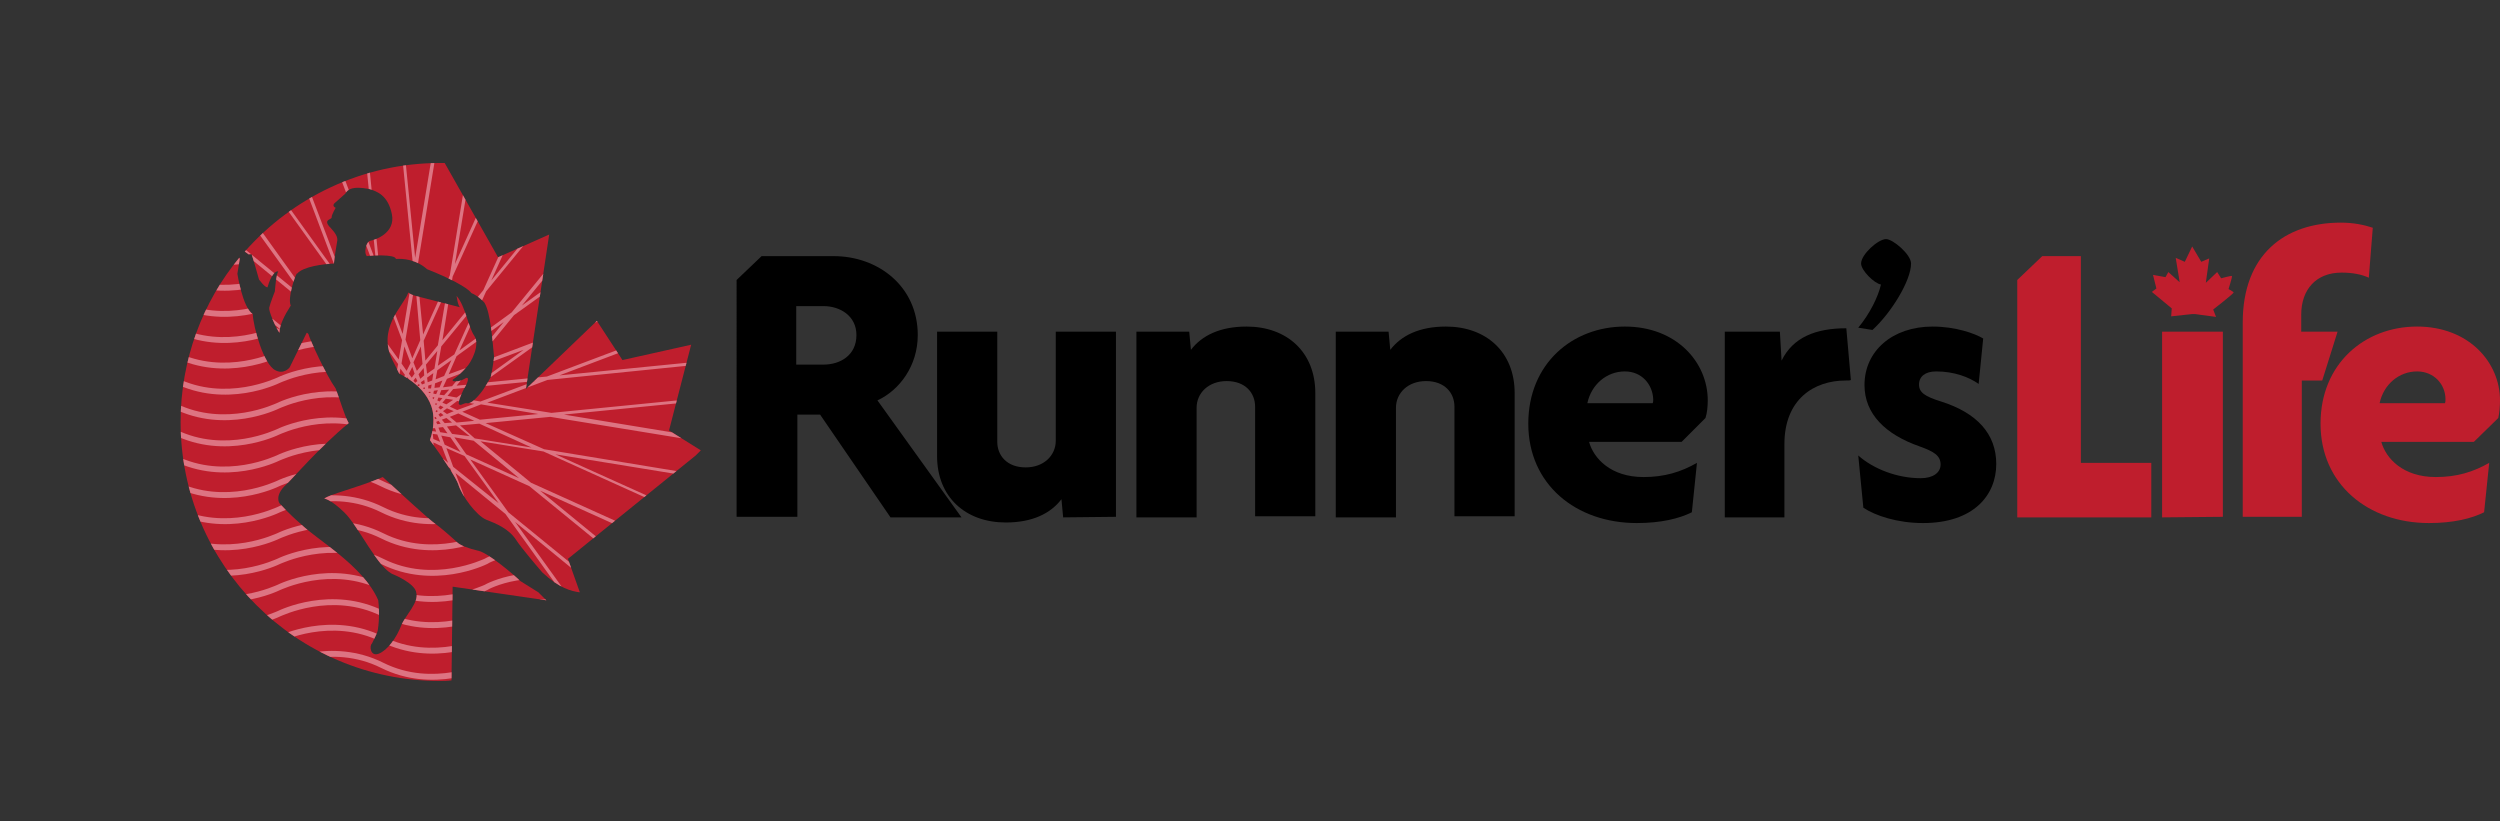 <?xml version="1.0" encoding="utf-8"?>
<!-- Generator: Adobe Illustrator 24.0.1, SVG Export Plug-In . SVG Version: 6.00 Build 0)  -->
<svg version="1.1" id="Layer_1" xmlns="http://www.w3.org/2000/svg" xmlns:xlink="http://www.w3.org/1999/xlink" x="0px" y="0px"
	 viewBox="0 0 440.2 144.6" style="enable-background:new 0 0 440.2 144.6;" xml:space="preserve">
<rect x="0" y="0" width="440.2" height="144.6" fill="#333333" stroke="none"/>
<style type="text/css">
	.st0{fill:#BF1E2D;}
	.st1{fill:#FFFFFF;}
	.st2{clip-path:url(#SVGID_2_);fill:#DD7482;}
	.st3{clip-path:url(#SVGID_4_);}
	.st4{fill:#DD7482;}
</style>
<path d="M187.2,91.1l-0.3-3.2c-1.9,2.5-5.1,4.1-9.8,4.1C170,92,165,87.5,165,80.3V58.4h10.6v19.4c0,2.4,1.7,4.5,5,4.5
	c3.2,0,5.3-2.1,5.3-4.7V58.4h10.6V91L187.2,91.1L187.2,91.1z"/>
<path d="M221,91.1V71.6c0-2.4-1.7-4.5-5-4.5c-3.2,0-5.3,2.1-5.3,4.7v19.3h-10.6V58.4h9.3l0.3,3.2c1.9-2.5,5.1-4.1,9.8-4.1
	c7.1,0,12.1,4.5,12.1,11.7v21.7H221V91.1z"/>
<path d="M256.1,91.1V71.6c0-2.4-1.7-4.5-5-4.5c-3.2,0-5.3,2.1-5.3,4.7v19.3h-10.6V58.4h9.3l0.3,3.2c1.9-2.5,5.1-4.1,9.8-4.1
	c7.1,0,12.1,4.5,12.1,11.7v21.7h-10.6V91.1z"/>
<path d="M300.3,73.6l-4.2,4.2h-16.3c0.8,2.9,3.8,6.2,9.6,6.2c3.7,0,6.6-0.9,9.4-2.5l-0.9,8.7c-2.2,1.1-5.4,1.9-9.7,1.9
	c-10.7,0-19.1-6.8-19.1-17.5c0-10.6,7.8-17.1,17-17.1c9.1,0,14.6,6.3,14.6,13C300.7,71.5,300.6,72.7,300.3,73.6z M286.1,65.4
	c-3.2,0-5.9,2.3-6.6,5.6H291c0.1-0.2,0.1-0.4,0.1-0.7C291,67.7,289.1,65.4,286.1,65.4z"/>
<path d="M325,67c-5.6,0-10.8,3.3-10.8,11.2v12.9h-10.5V58.4h9.7l0.3,5.1c2-4.1,6-5.7,11.4-5.7l0.8,9.1C325.8,67,325.5,67,325,67z"/>
<path d="M329.7,58.1l-2.5-0.4c2-2.4,3.5-5.4,4-7.6c-1.2-0.2-3.5-2.5-3.5-3.7c0-1.6,3-4.3,4.4-4.3c1.2,0,4.4,2.7,4.4,4.3
	C336.5,49.4,333,55.1,329.7,58.1z"/>
<path d="M338.6,92.1c-4.5,0-8.4-1.3-10.5-2.7l-0.9-9.2c2.7,2.4,6.9,4,11,4c2.2,0,3.5-1,3.5-2.4c0-1.6-1.2-2.3-3.7-3.2
	c-6-2.1-9.7-5.7-9.7-10.8c0-6,4.9-10.3,12-10.3c4,0,7.4,1.2,8.9,2.1l-0.8,8c-1.7-1.2-4.3-2.2-7.5-2.2c-1.9,0-3,0.9-3,2.3
	s1,2.1,3.9,3c6.3,2,9.7,5.7,9.7,11C351.5,87.2,347.5,92.1,338.6,92.1z"/>
<path class="st0" d="M380.7,91.1V58.4h10.7V91L380.7,91.1L380.7,91.1z"/>
<path class="st0" d="M417.1,48.9c-1.3-0.6-2.9-0.9-4.8-0.9c-4.5,0-7.1,3-7.1,7.4v3h6.4l-2.7,8.6h-3.6v24h-10.4V56.8
	c0-11.9,7.3-17.6,17.3-17.6c2.2,0,4.1,0.4,5.6,0.9L417.1,48.9z"/>
<path class="st0" d="M439.9,73.6l-4.3,4.2h-16.3c0.8,2.9,3.8,6.2,9.6,6.2c3.7,0,6.6-0.9,9.4-2.5l-0.9,8.7c-2.2,1.1-5.4,1.9-9.7,1.9
	c-10.7,0-19.1-6.8-19.1-17.5c0-10.6,7.8-17.1,17-17.1c9.1,0,14.6,6.3,14.6,13C440.2,71.5,440.1,72.7,439.9,73.6z M425.6,65.4
	c-3.2,0-5.9,2.3-6.6,5.6h11.5c0.1-0.2,0.1-0.4,0.1-0.7C430.6,67.7,428.6,65.4,425.6,65.4z"/>
<path d="M154.5,70.5c3.9-1.8,7.1-6.1,7.1-11.5c0-8.6-7-13.9-14.8-13.9h-12.7l-4.4,4.2V91h10.7V73h4l12.4,18.1h12.5L154.5,70.5z
	 M145,64.2h-4.8V53.9h4.8c2.9,0,5.8,1.7,5.8,5.1C150.8,62.6,147.9,64.2,145,64.2z"/>
<polygon class="st0" points="366.4,81.5 366.4,45.1 359.6,45.1 355.2,49.3 355.2,91.1 378.8,91.1 378.8,81.5 "/>
<path class="st0" d="M382.4,54.3l-3.5-2.9l0.8-0.6l-0.6-2.4l2.2,0.4l0.5-0.9l2,1.8l-0.7-4.3l1.6,0.7l1.3-2.7l1.6,2.7l1.4-0.6
	l-0.6,4.3l2-1.9l0.7,1.1c0,0,1.8-0.5,1.9-0.4c0.1,0.1-0.6,2.3-0.6,2.3s0.8,0.4,0.9,0.6c0,0.2-3.6,3-3.6,3l0.5,1.3l-3.7-0.5H386
	l-3.7,0.4L382.4,54.3z"/>
<path class="st1" d="M89.7,73.3"/>
<g>
	<path class="st0" d="M117.8,75.8l3.9-15.1l-12.1,2.7l-4.5-6.9l-12.5,12l4.1-27.2l-9,4l-9.4-16.6c-0.3,0-0.5,0-0.8,0
		c-13.7,0-26,6.1-34.4,15.6l0.7,0.5c0,0,0.3-0.1,0.5,0c0.1,0.1,1.3,4.4,1.3,4.4s1,1.4,1.5,1.4c0.2-0.8,1-3,1.9-2.8
		c-0.4,0.5-0.6,3.5-0.6,3.5s-0.9,2.3-1,2.9s1.1,3.4,1.8,4.4c0-1.3,0.9-3.1,2-4.8c-0.6-1.2,0.7-5.2,1.1-5.7c0,0,0,0,0,0.1
		c1.1-1.3,4.7-1.7,6.5-1.8c0.1-1.3,0.4-2.8,0.6-4.1c0-0.6-0.2-1.1-1.2-2.2l0,0c0,0-0.6-0.5-0.6-1s0.9-0.5,0.8-0.9
		c0-0.4,0.7-1.6,0.7-1.6c-0.8-0.4-0.1-0.9-0.1-0.9l1.8-1.6c0.8-1.7,4-0.8,4.3-0.8c1.2,0.4,3.2,1,3.9,4.4c0.7,3.4-3.1,4.6-3.8,4.7
		c-0.7,0.1-1.2,2.1-0.6,2.7c0.3-0.1,5.1-0.4,5.1,0.5c1.3-0.1,3.6,0.1,5.5,1.8c3.8,1.5,7.1,3.2,7.8,4.2c1.4,0.6,2.3,1.7,2.3,1.7
		c1.1,1.8,1.4,6.6,1.7,9.6c-0.4,2.9-0.6,3.5-0.6,3.5s-1,2-2.1,3.2c-0.2,0.2-1.3,1.6-2.1,1.4c-0.3-0.1-0.9,0.3-1.1,0.3
		c-0.3,0-0.4-0.2-0.3-0.5c0-0.5,0.7-2,1.1-2.7c0.3-0.4,1-2.1-0.1-1.4c-1.2,0.7-2.5,0.5-2,0.1c0.6-0.4,1.4-1.1,2.3-2.1
		c0.9-0.9,2.5-4,1.4-5.6s-1.5-5.1-3.1-7c0,0,0.2,1.7,0.6,2c-8.9-2.3-8.3-2-9.1-2.6l0,0c-0.8,2.4-5.8,6.4-2.6,12.3l1,2
		c0,0,5.7,2.5,6,7.5c0.1,1.7-0.2,3.1-0.6,4.2c2.5,3.4,4.7,6.8,5,7.8c0.6,2,3.2,5.5,4.9,6.2c1.8,0.7,4,1.6,5.3,3.6
		c0.9,1.4,3.9,4.9,4.6,5.7c3,2.8,5.1,3.3,6.6,3.5l-2.1-5.9l22.5-18.2l0.9-0.9L117.8,75.8z"/>
	<path class="st0" d="M65.5,113.3C65.6,113.2,65.6,113.2,65.5,113.3C65.6,113.2,65.5,113.3,65.5,113.3z"/>
	<path class="st0" d="M94.8,104.3l-3.2-2c-1.1-1.1-5.6-4.9-7.3-5.3c-1.8-0.4-3.3-1-3.8-1.5s-3-2.7-3.9-3.3c-0.8-0.5-6.8-6-9.2-8.2
		c-4.5,1.9-9.3,3-10.3,3.8c0,0,1,0,3.5,2.4c2.6,2.5,6,10.1,8.8,11c0,0,3.8,1.6,3.9,3.2c0.5,1.6-1.9,4-2.6,5.6
		c-0.9,2.4-2.5,4.5-4,5.1s-1.7-1.4-1.2-1.8c0,0,1-2,1-2.2c0.4-2.4,0.2-4.7,0.1-5.4l0,0c-2.6-6.1-11-10.8-13.7-13.5
		c-2-1.7-3.7-3.6-3.7-3.6s-0.9-1.3,1.1-3.2c1.3-1.2,6-6.7,11.1-10.9c-0.7-1.2-1.5-4-2.3-6.1c-1.6-2.2-4.5-8.5-4.8-9.6
		c-0.1-0.1-0.2-0.2-0.3-0.2c-0.9,1.8-3,6.1-3,6.1s-1,1.3-2.5,0.5c-2.1-1-3.9-7.7-4-9.9c-1.8-1.2-2.7-7.1-2.7-7.1l0.4-2.5v-0.4
		c-6.5,7.8-10.4,18-10.4,29c0,25.2,20.4,45.6,45.6,45.6c0.7,0,1.4,0,2.1-0.1l0.2-16.5l16.5,2.4C95.7,105.2,95.2,104.7,94.8,104.3z"
		/>
</g>
<g>
	<g>
		<defs>
			<path id="SVGID_1_" d="M117.8,75.8l3.9-15.1l-12.1,2.7l-4.5-6.9l-12.5,12l4.1-27.2l-9,4l-9.4-16.6c-0.3,0-0.5,0-0.8,0
				c-13.7,0-26,6.1-34.4,15.6l0.7,0.5c0,0,0.3-0.1,0.5,0c0.1,0.1,1.3,4.4,1.3,4.4s1,1.4,1.5,1.4c0.2-0.8,1-3,1.9-2.8
				c-0.4,0.5-0.6,3.5-0.6,3.5s-0.9,2.3-1,2.9s1.1,3.4,1.8,4.4c0-1.3,0.9-3.1,2-4.8c-0.6-1.2,0.7-5.2,1.1-5.7c0,0,0,0,0,0.1
				c1.1-1.3,4.7-1.7,6.5-1.8c0.1-1.3,0.4-2.8,0.6-4.1c0-0.6-0.2-1.1-1.2-2.2l0,0c0,0-0.6-0.5-0.6-1s0.9-0.5,0.8-0.9
				c0-0.4,0.7-1.6,0.7-1.6c-0.8-0.4-0.1-0.9-0.1-0.9l1.8-1.6c0.8-1.7,4-0.8,4.3-0.8c1.2,0.4,3.2,1,3.9,4.4c0.7,3.4-3.1,4.6-3.8,4.7
				c-0.7,0.1-1.2,2.1-0.6,2.7c0.3-0.1,5.1-0.4,5.1,0.5c1.3-0.1,3.6,0.1,5.5,1.8c3.8,1.5,7.1,3.2,7.8,4.2c1.4,0.6,2.3,1.7,2.3,1.7
				c1.1,1.8,1.4,6.6,1.7,9.6c-0.4,2.9-0.6,3.5-0.6,3.5s-1,2-2.1,3.2c-0.2,0.2-1.3,1.6-2.1,1.4c-0.3-0.1-0.9,0.3-1.1,0.3
				c-0.3,0-0.4-0.2-0.3-0.5c0-0.5,0.7-2,1.1-2.7c0.3-0.4,1-2.1-0.1-1.4c-1.2,0.7-2.5,0.5-2,0.1c0.6-0.4,1.4-1.1,2.3-2.1
				c0.9-0.9,2.5-4,1.4-5.6s-1.5-5.1-3.1-7c0,0,0.2,1.7,0.6,2c-8.9-2.3-8.3-2-9.1-2.6l0,0c-0.8,2.4-5.8,6.4-2.6,12.3l1,2
				c0,0,5.7,2.5,6,7.5c0.1,1.7-0.2,3.1-0.6,4.2c2.5,3.4,4.7,6.8,5,7.8c0.6,2,3.2,5.5,4.9,6.2c1.8,0.7,4,1.6,5.3,3.6
				c0.9,1.4,3.9,4.9,4.6,5.7c3,2.8,5.1,3.3,6.6,3.5l-2.1-5.9l22.5-18.2l0.9-0.9L117.8,75.8z"/>
		</defs>
		<clipPath id="SVGID_2_">
			<use xlink:href="#SVGID_1_"  style="overflow:visible;"/>
		</clipPath>
		<path class="st2" d="M72.3,0C32.4,0,0,32.4,0,72.3s32.4,72.3,72.3,72.3s72.3-32.4,72.3-72.3S112.2,0,72.3,0z M135.5,72.3
			c0,2.2-0.1,4.4-0.3,6.6L99.3,73l36.2-3.6C135.4,70.4,135.5,71.4,135.5,72.3z M9,72.3c0-2.3,0.1-4.6,0.4-6.8l36.1,5.9L9.1,75
			C9.1,74.1,9,73.2,9,72.3z M75.1,73.1l-0.3,0.7l-0.5,0.6l-0.6,0.4L73,75.1l-0.8,0.1l-1-0.2l-0.5-0.2l-0.6-0.5l-0.5-0.6L69.3,73
			l-0.1-0.8l0.1-0.8l0.3-0.7l0.5-0.6l0.6-0.5l0.7-0.3l0.8-0.1l0.6,0.1l0.9,0.4l0.6,0.5l0.4,0.6l0.3,0.7l0.1,0.8V73.1z M76.3,71.9
			L76.3,71.9h0.1H76.3L76.3,71.9z M76.6,71.2l0.1-0.2l0.3,0.1l-0.2,0.2L76.6,71.2z M76.1,70.9L76.1,70.9L76.1,70.9L76.1,70.9
			L76.1,70.9z M76.2,70.2v-0.3l0.3,0.1l-0.2,0.3L76.2,70.2z M75.7,69.9L75.7,69.9l-0.1-0.2h0.1V69.9z M74.8,69.1L74.8,69.1
			L74.8,69.1L74.8,69.1L74.8,69.1z M74.6,68.5l-0.1-0.2l0.3-0.1v0.3L74.6,68.5z M74,68.5L74,68.5h-0.1H74L74,68.5z M73.6,68
			l-0.1-0.2l0.3-0.2l0.1,0.3L73.6,68z M73,68.2L73,68.2h-0.1H73L73,68.2z M71.9,68.2L71.9,68.2L71.9,68.2L71.9,68.2L71.9,68.2z
			 M71.3,68l-0.2-0.1l0.1-0.3l0.2,0.2L71.3,68z M70.9,68.4L70.9,68.4h-0.1H70.9L70.9,68.4z M70.2,68.3h-0.3V68l0.3,0.1V68.3z
			 M70,68.9L70,68.9L69.9,69v-0.1H70z M69.2,69.7L69.2,69.7L69.2,69.7L69.2,69.7L69.2,69.7z M68.5,69.9L68.3,70l-0.1-0.3h0.3
			L68.5,69.9z M68.6,70.5L68.6,70.5L68.6,70.5L68.6,70.5L68.6,70.5z M68.1,71l-0.2,0.2l-0.2-0.3l0.3-0.1L68.1,71z M68.3,71.5
			L68.3,71.5L68.3,71.5L68.3,71.5L68.3,71.5z M67.9,72.1l-0.2,0.2l-0.3-0.2l0.3-0.2L67.9,72.1z M68.2,72.6L68.2,72.6v0.2V72.6
			L68.2,72.6z M68,73.3l-0.1,0.2l-0.3-0.1l0.2-0.3L68,73.3z M68.4,73.6L68.4,73.6L68.4,73.6L68.4,73.6L68.4,73.6z M68.4,74.4v0.2
			h-0.3l0.1-0.3L68.4,74.4z M68.9,74.6L68.9,74.6L68.9,74.6L68.9,74.6L68.9,74.6z M69.7,75.3L69.7,75.3L69.7,75.3L69.7,75.3
			L69.7,75.3z M70,76l0.1,0.2l-0.3,0.1V76L70,76z M70.5,75.9L70.5,75.9l0.1,0.1L70.5,75.9L70.5,75.9z M71,76.5l0.2,0.2l-0.3,0.2
			l-0.1-0.3L71,76.5z M71.5,76.3L71.5,76.3h0.1H71.5L71.5,76.3z M72.7,76.3L72.7,76.3L72.7,76.3L72.7,76.3L72.7,76.3z M73.3,76.6
			l0.2,0.1L73.4,77l-0.3-0.2L73.3,76.6z M73.7,76.1l0.1-0.1h0.1l-0.1,0.1H73.7z M74.4,76.1h0.2l-0.1,0.4l-0.3-0.1L74.4,76.1z
			 M74.6,75.6L74.6,75.6l0.1-0.1L74.6,75.6L74.6,75.6z M75.4,74.8L75.4,74.8L75.4,74.8L75.4,74.8L75.4,74.8z M76,74.6l0.2-0.1
			l0.1,0.3H76V74.6z M76,74L76,74l0.1-0.1L76,74L76,74z M76.5,73.5l0.2-0.1l0.2,0.3l-0.3,0.1L76.5,73.5z M76.3,73L76.3,73L76.3,73
			L76.3,73L76.3,73z M76.7,72.4l0.2-0.2l0.2,0.2l-0.3,0.2L76.7,72.4z M77.2,71.8l0.3-0.4l0.6,0.3l-0.5,0.4L77.2,71.8z M77.9,70.9
			l0.6-0.7l1.3,0.2l-1.2,0.8L77.9,70.9z M77.4,70.7L77,70.5l0.2-0.5l0.7,0.1L77.4,70.7z M77.4,69.5l0.3-0.8l1.4-0.1l-0.9,1
			L77.4,69.5z M76.8,69.4l-0.5-0.1l0.1-0.5l0.7-0.1L76.8,69.4z M75.8,69.2h-0.3V69h0.3V69.2z M75.4,68.4v-0.5l0.6-0.2l-0.1,0.7H75.4
			z M75.3,67.3l-0.1-0.8l1.1-0.8L76.1,67L75.3,67.3z M74.8,67.5l-0.5,0.2l-0.2-0.4l0.6-0.4L74.8,67.5z M74,66.7l-0.3-0.8l0.9-1.1
			l0.1,1.3L74,66.7z M73.5,67.1l-0.4,0.3L72.8,67l0.4-0.5L73.5,67.1z M72.6,67.7l-0.2,0.2l-0.2-0.2l0.2-0.3L72.6,67.7z M71.8,67.3
			L71.4,67l0.3-0.6l0.4,0.5L71.8,67.3z M71,66.7l-0.7-0.5l0.2-1.3l0.8,1.1L71,66.7z M70.7,67.2l-0.2,0.4l-0.4-0.2l0.1-0.7L70.7,67.2
			z M69.6,67.2l-0.8-0.4l-0.1-1.4l1,0.9L69.6,67.2z M69.5,67.8l-0.1,0.4l-0.5-0.1l-0.1-0.6L69.5,67.8z M69.3,68.7V69H69v-0.3H69.3z
			 M68.5,69.1L68,69.2l-0.2-0.6l0.7,0.1V69.1z M67.4,69.2l-0.9,0.1l-0.8-1.1l1.4,0.2L67.4,69.2z M67.6,69.7l0.2,0.5l-0.5,0.2
			l-0.4-0.6L67.6,69.7z M66.8,70.6L66,70.9L64.9,70l1.4-0.1L66.8,70.6z M67.1,71l0.3,0.4L67,71.7l-0.5-0.4L67.1,71z M66.5,72.1
			l-0.7,0.5L64.5,72l1.3-0.5L66.5,72.1z M67,72.4l0.4,0.3l-0.3,0.4l-0.6-0.3L67,72.4z M66.7,73.6l-0.5,0.6L64.8,74l1.1-0.8
			L66.7,73.6z M67.2,73.8l0.4,0.2l-0.2,0.4l-0.7-0.1L67.2,73.8z M67.2,74.9l-0.4,0.8l-1.3,0.1l0.9-1.1L67.2,74.9z M67.8,75l0.5,0.1
			l-0.1,0.5l-0.7,0.1L67.8,75z M68.8,75.2H69v0.3h-0.3L68.8,75.2z M69.2,76.1v0.5l-0.6,0.2l0.1-0.7H69.2z M69.3,77.1l0.1,0.9
			l-1.1,0.8l0.2-1.3L69.3,77.1z M69.8,76.9l0.4-0.2l0.2,0.5l-0.5,0.4L69.8,76.9z M70.6,77.8l0.3,0.8l-0.9,1l-0.1-1.4L70.6,77.8z
			 M71.1,77.4l0.4-0.3l0.3,0.4L71.4,78L71.1,77.4z M71.9,76.8l0.2-0.1l0.2,0.2l-0.2,0.2L71.9,76.8z M72.8,77.2l0.4,0.3l-0.3,0.6
			l-0.4-0.6L72.8,77.2z M73.6,77.9l0.7,0.5l-0.2,1.3l-0.8-1.1L73.6,77.9z M73.8,77.3l0.2-0.4l0.4,0.2l-0.1,0.7L73.8,77.3z M75,77.3
			l0.8,0.4l0.1,1.3l-1.1-0.9L75,77.3z M75.1,76.8l0.1-0.5l0.5,0.1l0.1,0.7L75.1,76.8z M75.3,75.7v-0.2h0.2v0.3L75.3,75.7z
			 M76.1,75.4h0.5l0.2,0.6l-0.7-0.1V75.4z M77.2,75.3l0.8-0.1l0.8,1.1l-1.3-0.2L77.2,75.3z M77,74.7l-0.2-0.4l0.4-0.2l0.4,0.5
			L77,74.7z M77.8,73.9l0.8-0.3l1,0.8l-1.3,0.1L77.8,73.9z M77.5,73.4L77.2,73l0.4-0.3l0.5,0.4L77.5,73.4z M78,72.4l0.7-0.5l1.2,0.5
			l-1.2,0.5L78,72.4z M79.2,71.6l1.3-1l3,0.5l-3,1.1L79.2,71.6z M81.2,70.1l2.8-2l10.2-1l-9.6,3.6L81.2,70.1z M80.4,70l-1.6-0.3
			l1-1.2l3.1-0.3L80.4,70z M80.4,67.9l2.2-2.7l9.6-3.6l-8.3,6L80.4,67.9z M79.6,68L78,68.2l0.7-1.5l2.9-1.1L79.6,68z M77.4,68.2
			l-0.9,0.1l0.1-0.8l1.3-0.5L77.4,68.2z M76.7,66.8l0.3-1.6l2.5-1.8l-1.3,2.8L76.7,66.8z M77.1,64.4l0.6-3.4l6.5-7.9L80,62.4
			L77.1,64.4z M76.5,64.9l-1.3,0.9L75,64.2l2-2.4L76.5,64.9z M74.9,63.5L74.6,60l4.2-9.3l-1.7,10.1L74.9,63.5z M74.4,64.1l-1,1.2
			l-0.6-1.5l1.3-2.8L74.4,64.1z M73,65.8l-0.5,0.7L72,65.8l0.6-1.2L73,65.8z M71.6,65.3L70.7,64l0.5-3l1.1,2.9L71.6,65.3z
			 M70.2,63.3l-2-2.8l-1-10.2l3.6,9.6L70.2,63.3z M70.1,64.1l-0.3,1.6l-1.2-1l-0.3-3.1L70.1,64.1z M68,64.2L65.3,62l-3.6-9.6l6,8.3
			L68,64.2z M68,65l0.2,1.6l-1.4-0.7L65.7,63L68,65z M68.3,67.2l0.1,0.8l-0.9-0.1L67,66.7L68.3,67.2z M66.8,67.8l-1.6-0.3l-1.8-2.4
			l2.8,1.3L66.8,67.8z M64.5,67.4L61,66.8l-7.8-6.4l9.3,4.2L64.5,67.4z M64.9,68l0.9,1.3l-1.6,0.2l-2.4-2L64.9,68z M63.5,69.6L60,70
			l-9.4-4.3l10.2,1.7L63.5,69.6z M64.1,70.1l1.2,1l-1.5,0.6L61,70.4L64.1,70.1z M63.1,72l-3.2,1.2l-10.1-1.7l10.1-1L63.1,72z
			 M63.8,72.3l1.5,0.7l-1.2,0.9l-3-0.5L63.8,72.3z M63.4,74.3l-2.8,2l-10.2,1l9.6-3.6L63.4,74.3z M64.2,74.4l1.6,0.3l-1,1.2
			l-3.1,0.3L64.2,74.4z M64.2,76.6L62,79.3l-9.6,3.6l8.3-6L64.2,76.6z M65,76.5l1.6-0.2l-0.7,1.5L63,78.9L65,76.5z M67.3,76.3
			l0.8-0.1L68,77l-1.3,0.5L67.3,76.3z M67.9,77.7l-0.3,1.6l-2.5,1.8l1.3-2.8L67.9,77.7z M67.5,80l-0.6,3.5l-6.5,7.9l4.2-9.3L67.5,80
			z M68.1,79.6l1.3-0.9l0.2,1.6l-1.9,2.4L68.1,79.6z M69.6,81l0.4,3.5l-4.2,9.3l1.7-10.1L69.6,81z M70.2,80.4l1-1.2l0.6,1.5
			l-1.3,2.8L70.2,80.4z M71.6,78.7l0.5-0.7l0.5,0.7L72,79.9L71.6,78.7z M73,79.2l0.9,1.3l-0.5,3l-1.1-2.9L73,79.2z M74.4,81.2l2,2.8
			l1,10.2l-3.6-9.6L74.4,81.2z M74.5,80.4l0.3-1.6l1.2,1l0.3,3.1L74.5,80.4z M76.6,80.3l2.7,2.2l3.6,9.6l-6-8.3L76.6,80.3z
			 M76.5,79.5l-0.2-1.6l1.5,0.7l1.1,2.9L76.5,79.5z M76.3,77.3l-0.1-0.9l0.8,0.1l0.5,1.3L76.3,77.3z M77.7,76.7l1.6,0.3l1.8,2.6
			l-2.8-1.3L77.7,76.7z M80,77l3.4,0.6l8,6.6L82.1,80L80,77z M79.6,76.4l-0.9-1.3l1.6-0.2l2.4,1.9L79.6,76.4z M81,74.9l3.4-0.3
			l9.2,4.2l-10-1.6L81,74.9z M80.4,74.4l-1.2-1l1.5-0.6l2.8,1.3L80.4,74.4z M81.4,72.5l3.3-1.3l10.1,1.7l-10.3,1L81.4,72.5z
			 M85.8,70.9l10.6-4l38.4-3.9c0.3,1.9,0.5,3.9,0.6,5.9l-38.3,3.8L85.8,70.9z M98.5,66.1l34.1-12.9c1,3,1.7,6.1,2.2,9.3L98.5,66.1z
			 M96.3,66.3L85,67.4l9.2-6.6l36.1-13.6c0.8,1.8,1.5,3.6,2.1,5.5L96.3,66.3z M96,59.5l29.6-21.2c1.7,2.7,3.2,5.5,4.5,8.4L96,59.5z
			 M93.9,60.3l-10.6,4l7.2-8.8L121.8,33c1.2,1.5,2.4,3.1,3.4,4.8L93.9,60.3z M82.3,64.7L79,65.9l1.4-3.2l8.3-6L82.3,64.7z
			 M80.9,61.7l4.7-10.4L110,21.5c1.6,1.2,3.1,2.4,4.5,3.7L90.1,55L80.9,61.7z M86.5,49.4l15-33.2c2.8,1.5,5.5,3.1,8.1,5L86.5,49.4z
			 M85.1,51.1l-7.2,8.8l1.8-11.2l15.9-35.1c1.8,0.7,3.6,1.5,5.4,2.4L85.1,51.1z M80.1,46.5L86,10.6c3.1,0.7,6.1,1.6,9.1,2.7
			L80.1,46.5z M79.2,48.5l-4.7,10.4l-1.1-11.3l6.2-38c2,0.2,3.9,0.5,5.8,0.9L79.2,48.5z M74,59.9l-1.4,3.2l-1.2-3.3l1.7-10.1
			L74,59.9z M70.9,58.8l-4-10.6L63.1,9.8C65,9.5,67,9.3,69,9.2l3.8,38.3L70.9,58.8z M66.2,46.1L53.3,12c3-0.9,6.1-1.7,9.3-2.2
			L66.2,46.1z M66.4,48.3l1.1,11.3l-6.6-9.2L47.2,14.3c1.8-0.8,3.6-1.5,5.5-2.1L66.4,48.3z M59.6,48.6L38.3,19
			c2.7-1.7,5.5-3.2,8.4-4.5L59.6,48.6z M60.4,50.6l4,10.6L55.6,54L33.1,22.7c1.5-1.2,3.1-2.4,4.8-3.4L60.4,50.6z M64.8,62.3l1.2,3.3
			l-3.2-1.4l-6-8.3L64.8,62.3z M61.8,63.7L51.5,59L21.6,34.6c1.2-1.6,2.4-3.1,3.7-4.5l29.9,24.5L61.8,63.7z M49.5,58.1l-33.3-15
			c1.5-2.8,3.2-5.5,5-8.1L49.5,58.1z M51.2,59.5l8.7,7.1l-11.3-1.9L13.5,49c0.7-1.8,1.5-3.6,2.4-5.4L51.2,59.5z M46.4,64.4
			l-35.9-5.9c0.7-3.1,1.6-6.1,2.7-9.1L46.4,64.4z M48.4,65.3L58.8,70l-11.2,1.1L9.4,64.9c0.2-2,0.5-3.9,0.9-5.8L48.4,65.3z
			 M47.6,71.7l11.2,1.8l-10.6,4L9.7,81.4c-0.3-1.9-0.5-3.9-0.6-5.9L47.6,71.7z M46.2,78.4L12,91.3c-0.9-3-1.7-6.1-2.2-9.3L46.2,78.4
			z M48.3,78.1L59.6,77l-9.2,6.6L14.2,97.3c-0.8-1.8-1.5-3.6-2.1-5.5L48.3,78.1z M48.6,84.9l-29.7,21.4c-1.7-2.7-3.2-5.5-4.5-8.4
			L48.6,84.9z M50.7,84.2l10.6-4L54.1,89l-31.4,22.6c-1.2-1.5-2.4-3.1-3.4-4.8L50.7,84.2z M62.4,79.7l3.3-1.2l-1.4,3.2l-8.3,6
			L62.4,79.7z M63.7,82.7L59,93.1l-24.5,30c-1.6-1.2-3.1-2.4-4.5-3.7l24.5-30L63.7,82.7z M58.1,95.1L43,128.5
			c-2.8-1.5-5.5-3.2-8.1-5.1L58.1,95.1z M59.5,93.4l7.2-8.8l-1.8,11.2L49,131.1c-1.8-0.7-3.6-1.5-5.4-2.4L59.5,93.4z M64.5,98
			l-5.9,36.1c-3.1-0.7-6.2-1.6-9.1-2.7L64.5,98z M65.4,96l4.7-10.4l1.1,11.3L65,135.1c-2-0.2-3.9-0.5-5.8-0.9L65.4,96z M70.6,84.6
			l1.4-3.2l1.2,3.3l-1.7,10.1L70.6,84.6z M73.6,85.7l4,10.6l3.8,38.5c-1.9,0.3-3.9,0.5-5.9,0.6L71.8,97L73.6,85.7z M78.4,98.4
			l12.9,34.2c-3,1-6.1,1.7-9.3,2.2L78.4,98.4z M78.2,96.2l-1.1-11.3l6.6,9.2l13.7,36.2c-1.8,0.8-3.6,1.5-5.5,2.1L78.2,96.2z
			 M85,95.9l21.3,29.7c-2.7,1.7-5.5,3.2-8.4,4.5L85,95.9z M84.2,93.9l-4-10.6l8.8,7.2l22.5,31.4c-1.5,1.2-3.1,2.4-4.8,3.5L84.2,93.9
			z M79.8,82.2l-1.2-3.3l3.2,1.4l6,8.3L79.8,82.2z M82.8,80.9l10.4,4.7l29.9,24.4c-1.2,1.6-2.4,3.1-3.7,4.6L89.5,90.2L82.8,80.9z
			 M95.1,86.4l33.2,15c-1.5,2.8-3.1,5.5-5,8.1L95.1,86.4z M93.5,85l-8.9-7.3l11.1,1.8l35.4,16c-0.7,1.8-1.5,3.6-2.4,5.4L93.5,85z
			 M97.8,80l36.2,5.9c-0.7,3.1-1.6,6.2-2.7,9.2L97.8,80z M95.8,79.1l-10.3-4.6l11.4-1.1l38,6.2c-0.2,2-0.5,3.9-0.9,5.8L95.8,79.1z
			 M121.4,32.6L91.9,53.8l23-28.1c0.7,0.6,1.4,1.3,2,1.9C118.5,29.2,120,30.9,121.4,32.6z M79,9.5l-5.9,35.9L69.5,9.2
			c0.9,0,1.8-0.1,2.7-0.1C74.5,9.1,76.8,9.2,79,9.5z M32.6,23.1l21.3,29.6L25.7,29.6c0.6-0.7,1.2-1.3,1.9-2
			C29.2,26,30.9,24.5,32.6,23.1z M23,112l29.7-21.3L29.5,119c-0.7-0.6-1.3-1.3-2-1.9C25.9,115.4,24.4,113.7,23,112z M65.5,135.2
			l5.9-36.1l3.6,36.4c-0.9,0-1.9,0.1-2.8,0.1C70,135.5,67.8,135.4,65.5,135.2z M112,121.5L90.7,91.9l28.2,23.1
			c-0.6,0.7-1.3,1.4-2,2.1C115.4,118.6,113.7,120.1,112,121.5z"/>
	</g>
</g>
<g>
	<g>
		<defs>
			<path id="SVGID_3_" d="M94.8,104.3l-3.2-2c-1.1-1.1-5.6-4.9-7.3-5.3c-1.8-0.4-3.3-1-3.8-1.5s-3-2.7-3.9-3.3
				c-0.8-0.5-6.8-6-9.2-8.2c-4.5,1.9-9.3,3-10.3,3.8c0,0,1,0,3.5,2.4c2.6,2.5,6,10.1,8.8,11c0,0,3.8,1.6,3.9,3.2
				c0.5,1.6-1.9,4-2.6,5.6c-0.9,2.4-2.5,4.5-4,5.1s-1.7-1.4-1.2-1.8c0,0,1-2,1-2.2c0.4-2.4,0.2-4.7,0.1-5.4l0,0
				c-2.6-6.1-11-10.8-13.7-13.5c-2-1.7-3.7-3.6-3.7-3.6s-0.9-1.3,1.1-3.2c1.3-1.2,6-6.7,11.1-10.9c-0.7-1.2-1.5-4-2.3-6.1
				c-1.6-2.2-4.5-8.5-4.8-9.6c-0.1-0.1-0.2-0.2-0.3-0.2c-0.9,1.8-3,6.1-3,6.1s-1,1.3-2.5,0.5c-2.1-1-3.9-7.7-4-9.9
				c-1.8-1.2-2.7-7.1-2.7-7.1l0.4-2.5v-0.4c-6.5,7.8-10.4,18-10.4,29c0,25.2,20.4,45.6,45.6,45.6c0.7,0,1.4,0,2.1-0.1l0.2-16.5
				l16.5,2.4C95.7,105.2,95.2,104.7,94.8,104.3z"/>
		</defs>
		<clipPath id="SVGID_4_">
			<use xlink:href="#SVGID_3_"  style="overflow:visible;"/>
		</clipPath>
		<g class="st3">
			<path class="st4" d="M112.4,78.6c-2.8,0-6.1-0.5-9.4-2.1c-9.3-4.4-17.3-0.1-17.3,0c-0.4,0.2-9.5,4.6-18.7,0
				c-8.8-4.4-17.7,0-17.8,0c-0.4,0.2-9.5,4.6-18.7,0l0.4-0.9c8.8,4.4,17.7,0,17.8,0c0.4-0.2,9.5-4.6,18.7,0c8.8,4.4,17.7,0,17.8,0
				c0.3-0.2,8.5-4.6,18.2,0c9.3,4.4,18.2,0,18.3,0l0.4,0.9C122,76.6,117.9,78.6,112.4,78.6z"/>
			<path class="st4" d="M112.4,83.2c-2.8,0-6.1-0.5-9.4-2.1c-9.3-4.4-17.3-0.1-17.3,0c-0.4,0.2-9.5,4.6-18.7,0
				c-8.8-4.4-17.7,0-17.8,0c-0.4,0.2-9.5,4.6-18.7,0l0.4-0.9c8.8,4.4,17.7,0,17.8,0c0.4-0.2,9.5-4.6,18.7,0c8.8,4.4,17.7,0,17.8,0
				c0.3-0.2,8.5-4.6,18.2,0c9.3,4.4,18.2,0,18.3,0l0.4,0.9C121.9,81.2,117.9,83.2,112.4,83.2z"/>
			<path class="st4" d="M112.4,64.9c-2.8,0-6.1-0.5-9.4-2.1c-9.3-4.4-17.3-0.1-17.3,0c-0.4,0.2-9.5,4.6-18.7,0
				c-8.8-4.4-17.7,0-17.8,0c-0.4,0.2-9.5,4.6-18.7,0l0.4-0.9c8.8,4.4,17.7,0,17.8,0c0.4-0.2,9.5-4.6,18.7,0c8.8,4.4,17.7,0,17.8,0
				c0.3-0.2,8.5-4.6,18.2,0c9.3,4.4,18.2,0,18.3,0l0.4,0.9C121.9,62.9,117.9,64.9,112.4,64.9z"/>
			<path class="st4" d="M112.5,69.5c-2.8,0-6.1-0.5-9.4-2.1c-9.3-4.4-17.3-0.1-17.3,0c-0.4,0.2-9.5,4.6-18.7,0
				c-8.8-4.4-17.7,0-17.8,0c-0.4,0.2-9.5,4.6-18.7,0l0.4-0.9c8.8,4.4,17.7,0,17.8,0c0.4-0.2,9.5-4.6,18.7,0c8.8,4.4,17.7,0,17.8,0
				c0.3-0.2,8.5-4.6,18.2,0c9.3,4.4,18.2,0,18.3,0l0.4,0.9C122.1,67.5,118,69.5,112.5,69.5z"/>
			<path class="st4" d="M112.4,74c-2.8,0-6.1-0.5-9.4-2.1c-9.3-4.4-17.3-0.1-17.3,0c-0.4,0.2-9.5,4.6-18.7,0c-8.8-4.4-17.7,0-17.8,0
				c-0.4,0.2-9.5,4.6-18.7,0l0.4-0.9c8.8,4.4,17.7,0,17.8,0c0.4-0.2,9.5-4.6,18.7,0c8.8,4.4,17.7,0,17.8,0c0.3-0.2,8.5-4.6,18.2,0
				c9.3,4.4,18.2,0,18.3,0l0.4,0.9C122,72.1,117.9,74,112.4,74z"/>
			<path class="st4" d="M112.4,60.4c-2.8,0-6.1-0.5-9.4-2.1c-9.2-4.4-17.3-0.1-17.3,0c-0.4,0.2-9.5,4.6-18.7,0
				c-8.8-4.4-17.7,0-17.8,0c-0.4,0.2-9.5,4.6-18.7,0l0.4-0.9c8.8,4.4,17.7,0,17.8,0c0.4-0.2,9.5-4.6,18.7,0c8.8,4.4,17.7,0,17.8,0
				c0.3-0.2,8.5-4.6,18.2,0c9.3,4.4,18.2,0,18.3,0l0.4,0.9C121.9,58.4,117.9,60.4,112.4,60.4z"/>
			<path class="st4" d="M112.3,46.7c-2.8,0-6.1-0.5-9.4-2.1c-9.2-4.4-17.3-0.1-17.3,0c-0.4,0.2-9.5,4.6-18.7,0
				c-8.8-4.4-17.7,0-17.8,0c-0.4,0.2-9.5,4.6-18.7,0l0.4-0.9c8.8,4.4,17.7,0,17.8,0c0.4-0.2,9.5-4.6,18.7,0c8.8,4.4,17.7,0,17.8,0
				c0.3-0.2,8.5-4.6,18.2,0c9.3,4.4,18.2,0,18.3,0l0.4,0.9C121.9,44.7,117.8,46.7,112.3,46.7z"/>
			<path class="st4" d="M112.4,51.2c-2.8,0-6.1-0.5-9.4-2.1c-9.3-4.4-17.3-0.1-17.3,0c-0.4,0.2-9.5,4.6-18.7,0
				c-8.8-4.4-17.7,0-17.8,0c-0.4,0.2-9.5,4.6-18.7,0l0.4-0.9c8.8,4.4,17.7,0,17.8,0c0.4-0.2,9.5-4.6,18.7,0c8.8,4.4,17.7,0,17.8,0
				c0.3-0.2,8.5-4.6,18.2,0c9.3,4.4,18.2,0,18.3,0l0.4,0.9C122,49.2,117.9,51.2,112.4,51.2z"/>
			<path class="st4" d="M112.4,55.8c-2.8,0-6.1-0.5-9.4-2.1c-9.3-4.4-17.3-0.1-17.3,0c-0.4,0.2-9.5,4.6-18.7,0
				c-8.8-4.4-17.7,0-17.8,0c-0.4,0.2-9.5,4.6-18.7,0l0.4-0.9c8.8,4.4,17.7,0,17.8,0c0.4-0.2,9.5-4.6,18.7,0c8.8,4.4,17.7,0,17.8,0
				c0.3-0.2,8.5-4.6,18.2,0c9.3,4.4,18.2,0,18.3,0l0.4,0.9C121.9,53.8,117.9,55.8,112.4,55.8z"/>
			<path class="st4" d="M112.5,119.7c-2.8,0-6.1-0.5-9.4-2.1c-9.2-4.4-17.3-0.1-17.3,0c-0.4,0.2-9.5,4.6-18.7,0
				c-8.8-4.4-17.7,0-17.8,0c-0.4,0.2-9.5,4.6-18.7,0l0.4-0.9c8.8,4.4,17.7,0,17.8,0c0.4-0.2,9.5-4.6,18.7,0c8.8,4.4,17.7,0,17.8,0
				c0.3-0.2,8.5-4.6,18.2,0c9.3,4.4,18.2,0,18.3,0l0.4,0.9C122.1,117.7,118,119.7,112.5,119.7z"/>
			<path class="st4" d="M112.5,124.3c-2.8,0-6.1-0.5-9.4-2.1c-9.2-4.4-17.3-0.1-17.3,0c-0.4,0.2-9.5,4.6-18.7,0
				c-8.8-4.4-17.7,0-17.8,0c-0.4,0.2-9.5,4.6-18.7,0l0.4-0.9c8.8,4.4,17.7,0,17.8,0c0.4-0.2,9.5-4.6,18.7,0c8.8,4.4,17.7,0,17.8,0
				c0.3-0.2,8.5-4.6,18.2,0c9.3,4.4,18.2,0,18.3,0l0.4,0.9C122,122.3,118,124.3,112.5,124.3z"/>
			<path class="st4" d="M112.5,106c-2.8,0-6.1-0.5-9.4-2.1c-9.2-4.4-17.3-0.1-17.3,0c-0.4,0.2-9.5,4.6-18.7,0
				c-8.8-4.4-17.7,0-17.8,0c-0.4,0.2-9.5,4.6-18.7,0L31,103c8.8,4.4,17.7,0,17.8,0c0.4-0.2,9.5-4.6,18.7,0c8.8,4.4,17.7,0,17.8,0
				c0.3-0.2,8.5-4.6,18.2,0c9.3,4.4,18.2,0,18.3,0l0.4,0.9C122,104,118,106,112.5,106z"/>
			<path class="st4" d="M112.6,110.6c-2.8,0-6.1-0.5-9.4-2.1c-9.2-4.4-17.3-0.1-17.3,0c-0.4,0.2-9.5,4.6-18.7,0
				c-8.8-4.4-17.7,0-17.8,0c-0.4,0.2-9.5,4.6-18.7,0l0.4-0.9c8.8,4.4,17.7,0,17.8,0c0.4-0.2,9.5-4.6,18.7,0c8.8,4.4,17.7,0,17.8,0
				c0.3-0.2,8.5-4.6,18.2,0c9.3,4.4,18.2,0,18.3,0l0.4,0.9C122.1,108.6,118.1,110.6,112.6,110.6z"/>
			<path class="st4" d="M112.5,115.1c-2.8,0-6.1-0.5-9.4-2.1c-9.2-4.4-17.3-0.1-17.3,0c-0.4,0.2-9.5,4.6-18.7,0
				c-8.8-4.4-17.7,0-17.8,0c-0.4,0.2-9.5,4.6-18.7,0l0.4-0.9c8.8,4.4,17.7,0,17.8,0c0.4-0.2,9.5-4.6,18.7,0c8.8,4.4,17.7,0,17.8,0
				c0.3-0.2,8.5-4.6,18.2,0c9.3,4.4,18.2,0,18.3,0l0.4,0.9C122.1,113.2,118,115.1,112.5,115.1z"/>
			<path class="st4" d="M112.5,101.4c-2.8,0-6.1-0.5-9.4-2.1c-9.2-4.4-17.3-0.1-17.3,0c-0.4,0.2-9.5,4.6-18.7,0
				c-8.8-4.4-17.7,0-17.8,0c-0.4,0.2-9.5,4.6-18.7,0l0.4-0.9c8.8,4.4,17.7,0,17.8,0c0.4-0.2,9.5-4.6,18.7,0c8.8,4.4,17.7,0,17.8,0
				c0.3-0.2,8.5-4.6,18.2,0c9.3,4.4,18.2,0,18.3,0l0.4,0.9C122,99.5,118,101.4,112.5,101.4z"/>
			<path class="st4" d="M112.4,87.7c-2.8,0-6.1-0.5-9.4-2.1c-9.2-4.4-17.3-0.1-17.3,0c-0.4,0.2-9.5,4.6-18.7,0
				c-8.8-4.4-17.7,0-17.8,0c-0.4,0.2-9.5,4.6-18.7,0l0.4-0.9c8.8,4.4,17.7,0,17.8,0c0.4-0.2,9.5-4.6,18.7,0c8.8,4.4,17.7,0,17.8,0
				c0.3-0.2,8.5-4.6,18.2,0c9.3,4.4,18.2,0,18.3,0l0.4,0.9C122,85.8,117.9,87.7,112.4,87.7z"/>
			<path class="st4" d="M112.5,92.3c-2.8,0-6.1-0.5-9.4-2.1c-9.2-4.4-17.3-0.1-17.3,0c-0.4,0.2-9.5,4.6-18.7,0
				c-8.8-4.4-17.7,0-17.8,0c-0.4,0.2-9.5,4.6-18.7,0l0.4-0.9c8.8,4.4,17.7,0,17.8,0c0.4-0.2,9.5-4.6,18.7,0c8.8,4.4,17.7,0,17.8,0
				c0.3-0.2,8.5-4.6,18.2,0c9.3,4.4,18.2,0,18.3,0l0.4,0.9C122.1,90.3,118,92.3,112.5,92.3z"/>
			<path class="st4" d="M112.5,96.9c-2.8,0-6.1-0.5-9.4-2.1c-9.2-4.4-17.3-0.1-17.3,0c-0.4,0.2-9.5,4.6-18.7,0
				c-8.8-4.4-17.7,0-17.8,0c-0.4,0.2-9.5,4.6-18.7,0l0.4-0.9c8.8,4.4,17.7,0,17.8,0c0.4-0.2,9.5-4.6,18.7,0c8.8,4.4,17.7,0,17.8,0
				c0.3-0.2,8.5-4.6,18.2,0c9.3,4.4,18.2,0,18.3,0l0.4,0.9C122,94.9,118,96.9,112.5,96.9z"/>
		</g>
	</g>
</g>
</svg>
